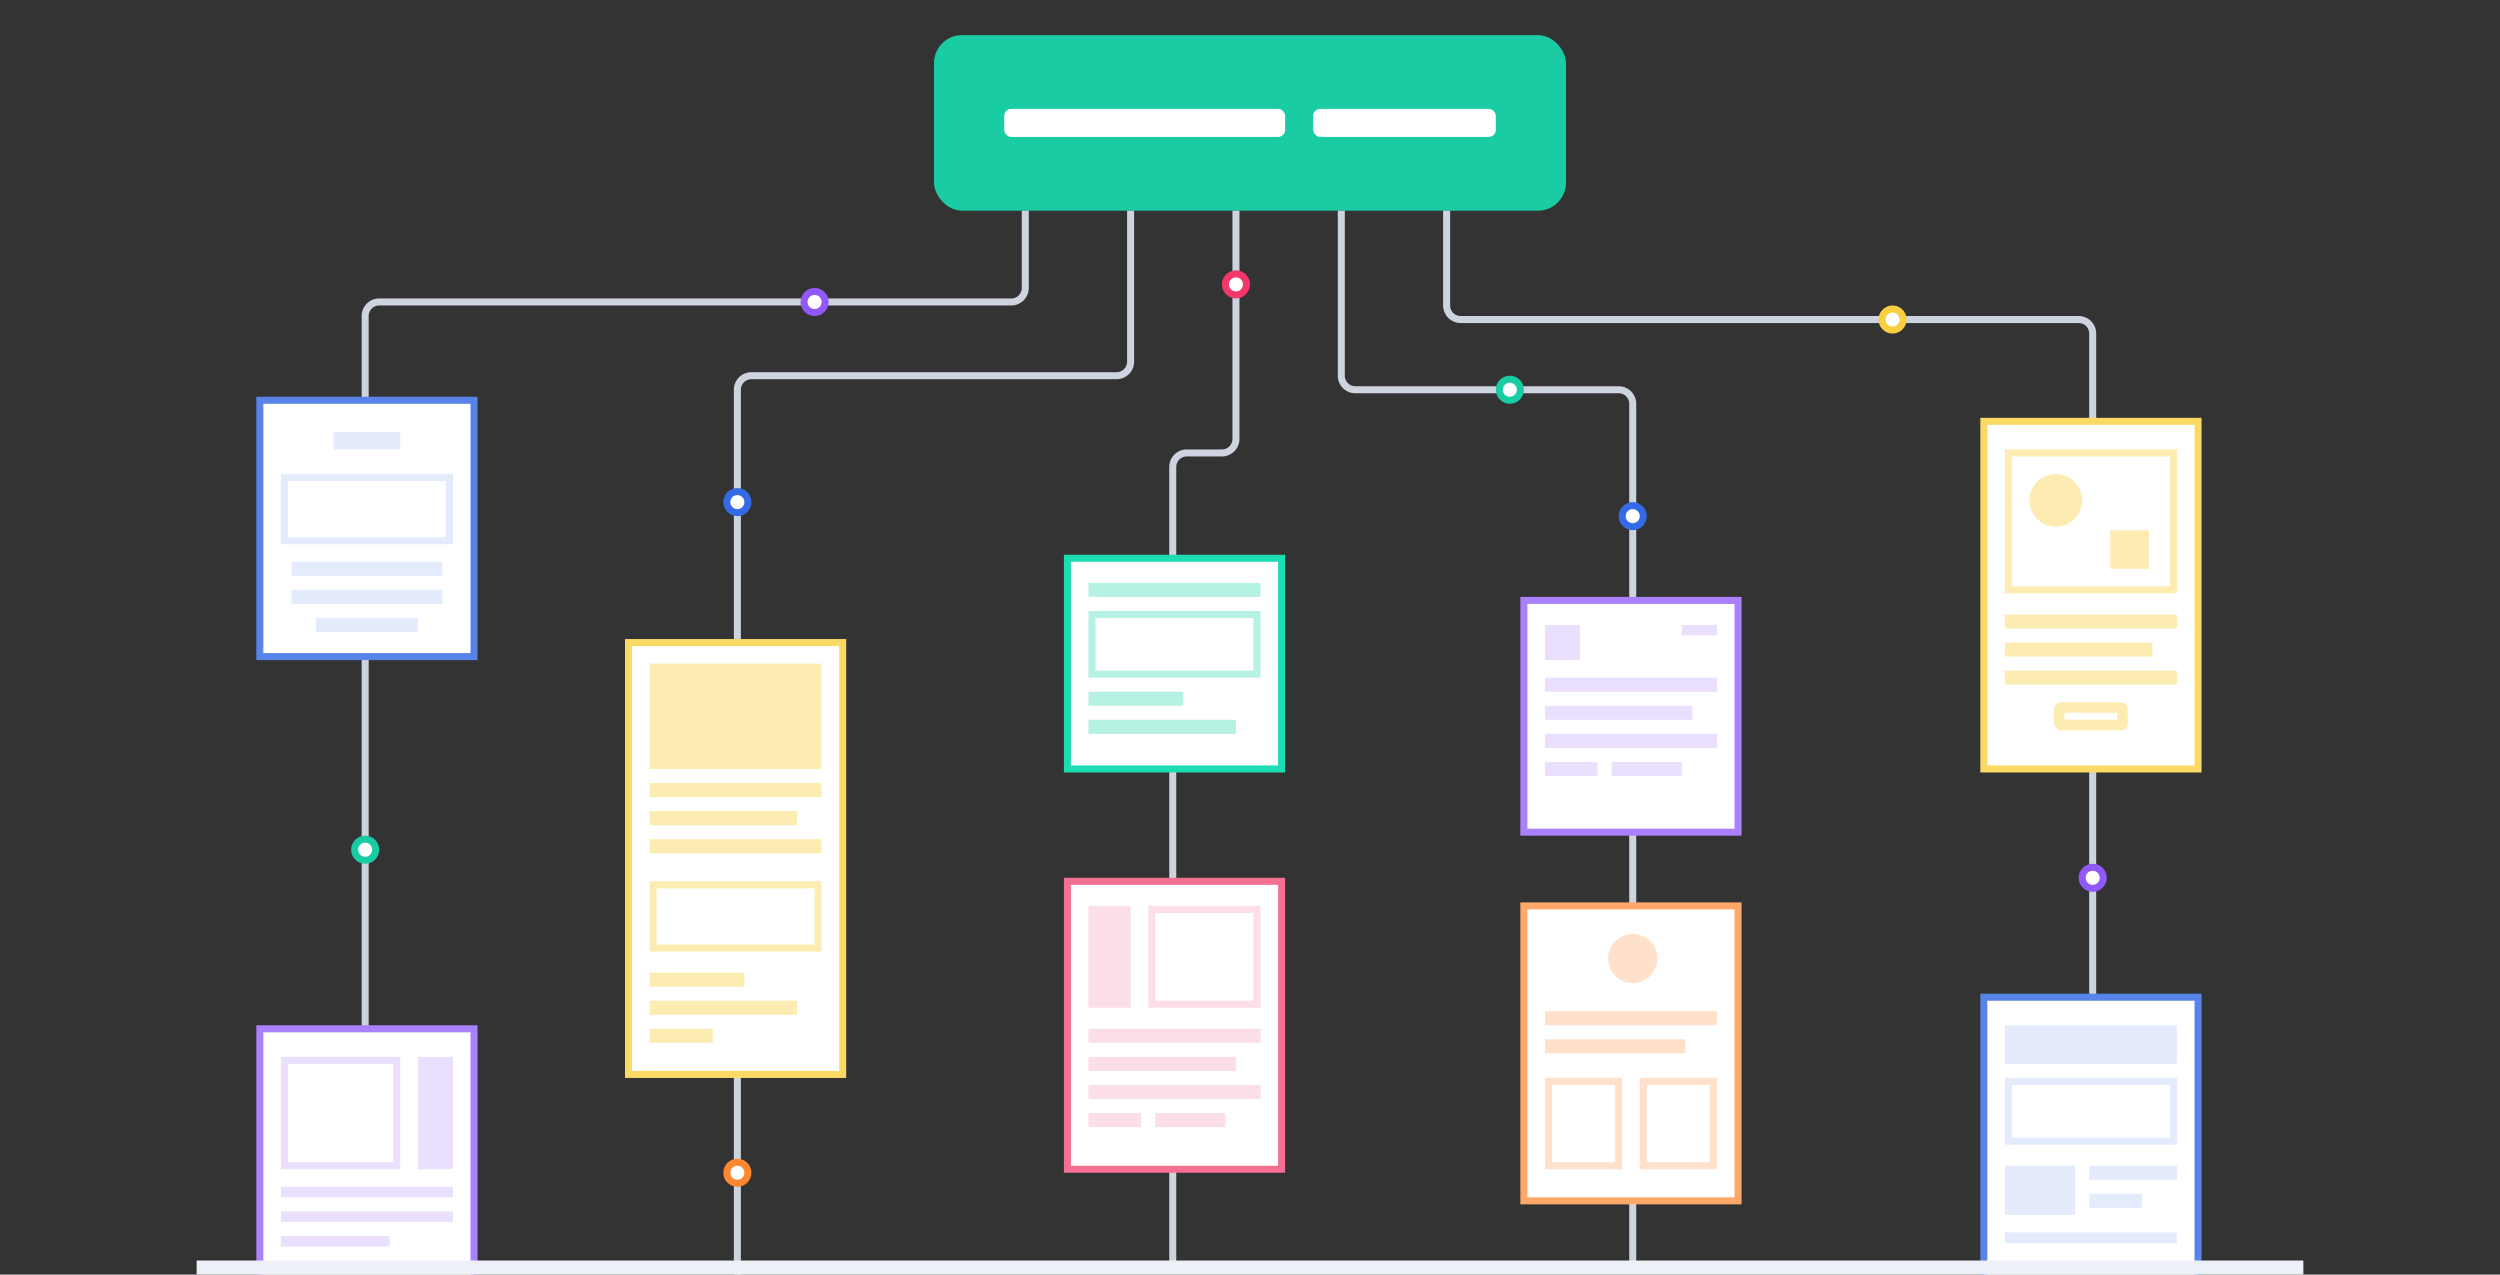 <svg xmlns="http://www.w3.org/2000/svg" width="712" height="363" fill="none"><rect width="100%" height="100%" fill="#333333" stroke="none"/><style><![CDATA[.B{stroke-width:2}.C{fill:#fff}.D{fill:#fdecb2}.E{fill:#eae0fe}]]></style><g clip-path="url(#A)"><rect x="266" y="10" width="180" height="50" rx="8" fill="#19cca3"/><g class="C"><rect x="286" y="31" width="80" height="8" rx="2"/><rect x="374" y="31" width="52" height="8" rx="2"/></g><path d="M412 60v27a4 4 0 0 0 4 4h176a4 4 0 0 1 4 4v267M382 60v47a4 4 0 0 0 4 4h75a4 4 0 0 1 4 4v245M352 60v65a4 4 0 0 1-4 4h-10a4 4 0 0 0-4 4v229M322 60v43a4 4 0 0 1-4 4H214a4 4 0 0 0-4 4v252m82-303v22a4 4 0 0 1-4 4H108a4 4 0 0 0-4 4v271" stroke="#ced3e0" class="B"/><g class="C B"><circle cx="232" cy="86" r="3" stroke="#9159fc"/><circle cx="210" cy="143" r="3" stroke="#356ae6"/><circle cx="210" cy="334" r="3" stroke="#ff8730"/><circle cx="352" cy="81" r="3" stroke="#f3376b"/><circle cx="430" cy="111" r="3" stroke="#19cca3"/><circle cx="465" cy="147" r="3" stroke="#356ae6"/><circle cx="539" cy="91" r="3" stroke="#facf3f"/><circle cx="596" cy="250" r="3" stroke="#9159fc"/><circle cx="104" cy="242" r="3" stroke="#19cca3"/><path stroke="#5884ea" d="M74 114h61v73H74z"/></g><path stroke="#e3ebfc" d="M81 136h47v18H81z" class="B"/><g class="C B"><path stroke="#aa81fc" d="M74 293h61v82H74z"/><path stroke="#5884ea" d="M565 284h61v82h-61z"/><path stroke="#fbd965" d="M565 120h61v99h-61z"/></g><g class="D"><path d="M571 175h49v4h-49zm0 8h42v4h-42zm0 8h49v4h-49z"/><rect x="585" y="200" width="21" height="8" rx="2"/></g><path d="M588 203h15v2h-15z" class="C"/><path fill="#edf0f7" d="M56 359h600v4H56z"/><path stroke="#fbd965" d="M179 183h61v123h-61z" class="B C"/><path d="M185 189h49v30h-49z" class="D"/><path stroke="#fdecb2" d="M186 252h47v18h-47z" class="B"/><path d="M185 223h49v4h-49zm0 8h42v4h-42zm0 8h49v4h-49zm0 38h27v4h-27zm0 8h42v4h-42zm0 8h18v4h-18z" class="D"/><path stroke="#1bddb1" d="M304 159h61v60h-61z" class="B C"/><path d="M310 197h27v4h-27zm0 8h42v4h-42zm0-39h49v4h-49z" fill="#b6f2e4"/><g class="B"><path stroke="#b6f2e4" d="M311 175h47v17h-47z"/><path stroke="#f56e94" d="M304 251h61v82h-61z" class="C"/></g><path d="M310 293h49v4h-49zm0 8h42v4h-42zm0 8h49v4h-49zm0 8h15v4h-15zm19 0h20v4h-20z" fill="#fcdee7"/><path stroke="#fcdee7" d="M328 259h30v27h-30z" class="B C"/><path fill="#fcdee7" d="M310 258h12v29h-12z"/><path stroke="#aa81fc" d="M434 171h61v66h-61z" class="B C"/><path d="M440 193h49v4h-49zm0 8h42v4h-42zm0 8h49v4h-49zm0 8h15v4h-15zm19 0h20v4h-20zm-19-39h10v10h-10zm39 0h10v3h-10z" class="E"/><path stroke="#ffa869" d="M434 258h61v84h-61z" class="B C"/><g fill="#ffe1cb"><circle cx="465" cy="273" r="7"/><path d="M440 288h49v4h-49zm0 8h40v4h-40z"/></g><path d="M441 308h20v24h-20zm27 0h20v24h-20z" stroke="#ffe1cb" class="B"/><path d="M95 123h19v5H95zm-12 37h43v4H83zm0 8h43v4H83zm7 8h29v4H90z" fill="#e3ebfc"/><path stroke="#fdecb2" d="M572 129h47v39h-47z" class="B C"/><g class="D"><circle cx="585.5" cy="142.5" r="7.5"/><path d="M601 151h11v11h-11z"/></g><path d="M571 292h49v11h-49zm0 40h20v14h-20zm0 19h49v3h-49zm24-19h25v4h-25zm0 8h15v4h-15z" fill="#e3ebfc"/><path stroke="#e3ebfc" d="M572 308h47v17h-47z" class="B"/><path d="M119 301h10v32h-10z" class="E"/><path stroke="#eae0fe" d="M81 302h32v30H81z" class="B C"/><path d="M80 338h49v3H80zm0 7h49v3H80zm0 7h31v3H80z" class="E"/></g><defs><clipPath id="A"><path d="M0 0h712v363H0z" class="C"/></clipPath></defs></svg>